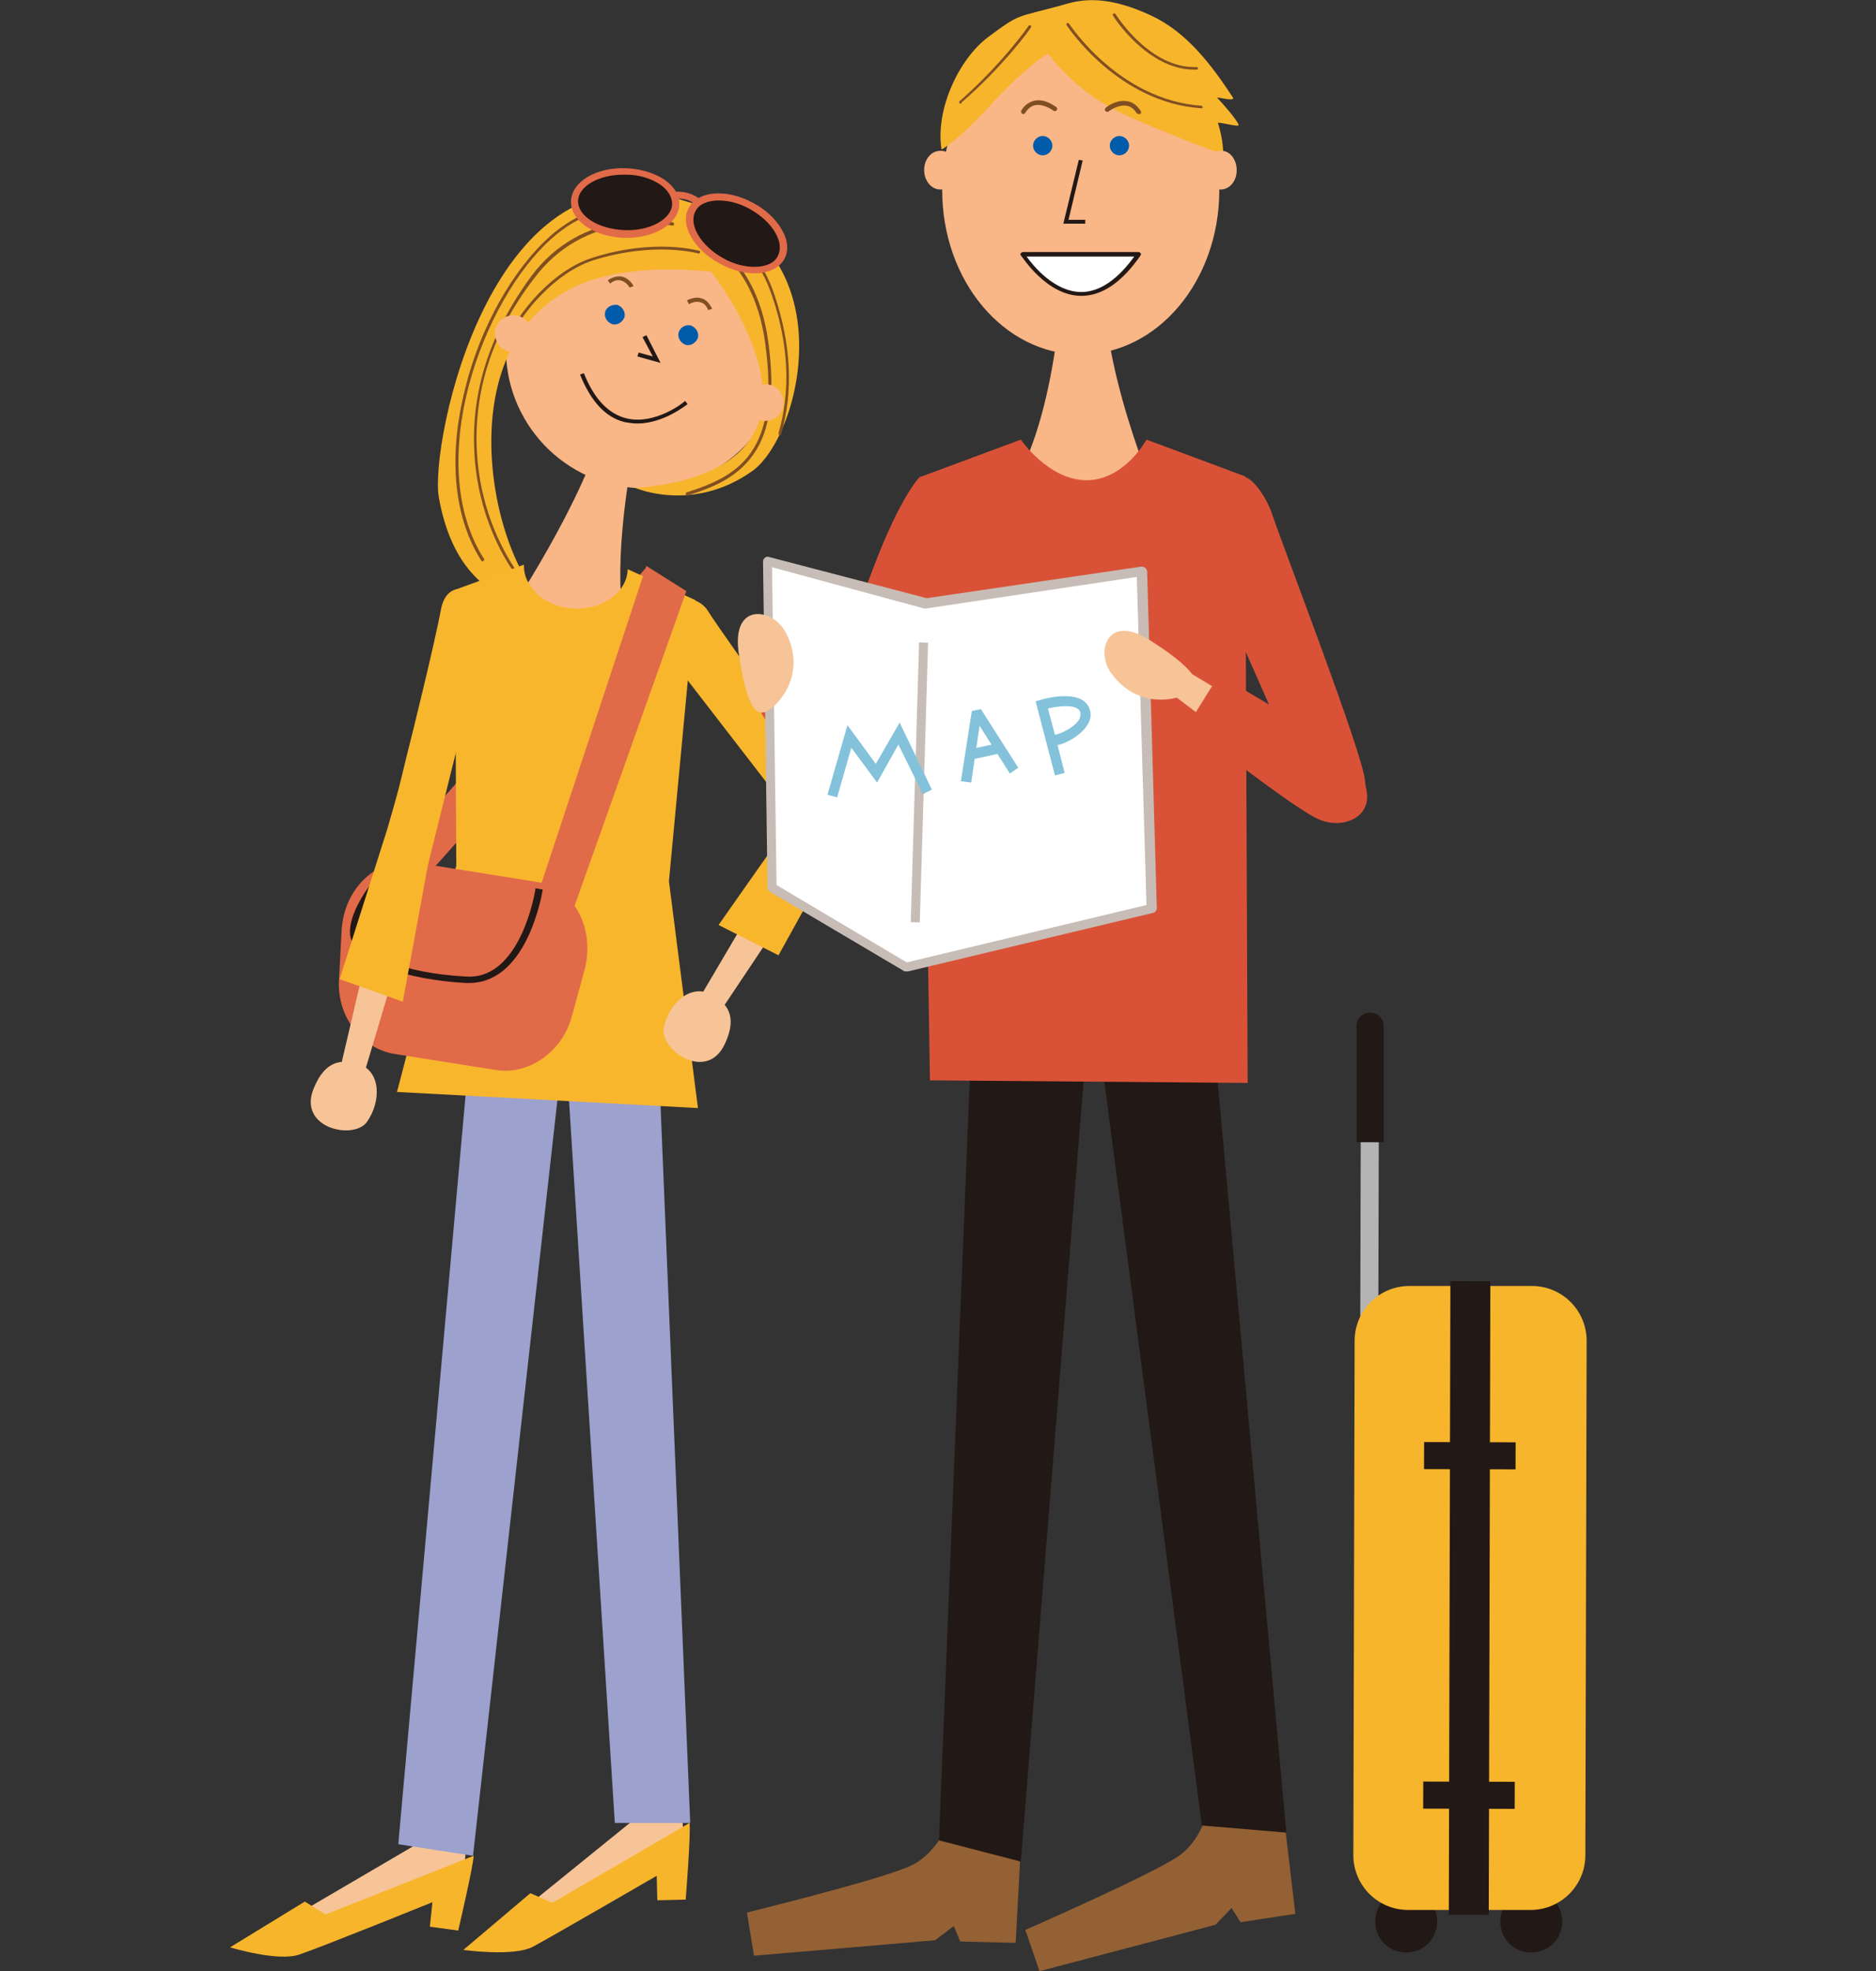 <?xml version="1.0" encoding="utf-8"?>
<!-- Generator: Adobe Illustrator 27.2.0, SVG Export Plug-In . SVG Version: 6.00 Build 0)  -->
<svg version="1.1" id="レイヤー_1" xmlns="http://www.w3.org/2000/svg" xmlns:xlink="http://www.w3.org/1999/xlink" x="0px"
	 y="0px" viewBox="0 0 291.1 305.8" style="enable-background:new 0 0 291.1 305.8;" xml:space="preserve">
<rect x="0" y="0" width="291.1" height="305.8" fill="#333333" stroke="none"/>
<style type="text/css">
	.st0{display:none;}
	.st1{display:inline;}
	.st2{fill:#1A1311;}
	.st3{fill:#F9B686;}
	.st4{fill:#FFFFFF;}
	.st5{fill:#5F5E5E;}
	.st6{fill:#D95237;}
	.st7{fill:#78B9AD;}
	.st8{fill:#FCA518;}
	.st9{fill:#6D3C17;}
	.st10{fill:#004B9E;}
	.st11{fill:#844D26;}
	.st12{fill:#191210;}
	.st13{fill:#8692C4;}
	.st14{display:none;fill:#C0A071;}
	.st15{fill:#F8B62D;}
	.st16{fill:#F7B52C;}
	.st17{fill:#804F21;}
	.st18{fill:#005BAB;}
	.st19{fill:#221815;}
	.st20{fill:#E16A49;}
	.st21{fill:#F7C498;}
	.st22{fill:#9CA1CD;}
	.st23{display:none;fill:#C8AF84;}
	.st24{fill:#B4B4B5;}
	.st25{fill:#946134;}
	.st26{fill:#C7BDB6;}
	.st27{fill:#83C2DA;}
</style>
<g id="グループ_855" transform="translate(-638.413 -2715.941)" class="st0">
	<g id="アートワーク_98" transform="translate(686.613 2879.928)" class="st1">
		<g id="グループ_491" transform="translate(-48.2 -139.928)">
			<g id="グループ_482" transform="translate(17.4)">
				<path id="パス_159431" class="st2" d="M11.8,7c0,3.3,4.3,6,9.5,6s9.5-2.7,9.5-6s-4.3-6-9.5-6S11.8,3.7,11.8,7z"/>
				<path id="パス_159432" class="st3" d="M25,39.2c0,0,0.5,24.4,7.2,35.7l-8.6,5.9l-10-5.9c0,0,7.5-22.5,6.2-35.8L25,39.2z"/>
				<g id="グループ_472" transform="translate(1.589 8.427)">
					<path id="パス_159433" class="st3" d="M0,22.4c0,11.8,9.6,21.4,21.4,21.4c11.8,0,21.4-9.6,21.4-21.4S33.2,1,21.4,1
						C9.6,1,0,10.6,0,22.4L0,22.4z"/>
				</g>
				<g id="グループ_478" transform="translate(1.422 22.236)">
					<g id="グループ_473" transform="translate(14.17 2.175)">
						<path id="パス_159434" class="st2" d="M11.8,2.5c0,0.8,0.7,1.5,1.5,1.5s1.5-0.7,1.5-1.5S14.1,1,13.3,1l0,0
							C12.4,1,11.8,1.7,11.8,2.5z"/>
						<path id="パス_159435" class="st2" d="M0,2.5C0,3.3,0.7,4,1.5,4S3,3.3,3,2.5C3,1.7,2.3,1,1.5,1C0.7,1,0,1.7,0,2.5z"/>
					</g>
					<path id="パス_159436" class="st2" d="M20.7,9.9h3.7l-3.2-3.6l-0.5,0.4L23,9.3h-2.3L20.7,9.9z"/>
					<g id="グループ_474" transform="translate(12.888 13.48)">
						<path id="パス_159437" class="st4" d="M0.3,1.3c8.8,11.5,16.7,0,16.7,0H0.3z"/>
						<path id="パス_159438" class="st2" d="M8.5,6.8c5.1,0,8.6-5,8.7-5.2c0.1-0.1,0.1-0.3-0.1-0.5C17.1,1,17.1,1,17,1H0.3
							C0.1,1,0,1.1,0,1.3c0,0.1,0,0.1,0.1,0.2C2.7,5,5.6,6.8,8.5,6.8z M16.4,1.7c-1,1.3-4,4.5-7.8,4.5C5.9,6.1,3.4,4.6,1,1.7H16.4z"
							/>
					</g>
				</g>
				<g id="グループ_479" transform="translate(0 29.965)">
					<path id="パス_159439" class="st3" d="M40.3,3.9c0,1.6,1.3,2.8,2.8,2.8S46,5.4,46,3.8C46,2.3,44.7,1,43.1,1
						C41.5,1,40.3,2.3,40.3,3.9C40.3,3.8,40.3,3.9,40.3,3.9z"/>
					<path id="パス_159440" class="st3" d="M0,3.9c0,1.6,1.3,2.8,2.8,2.8c1.6,0,2.8-1.3,2.8-2.8C5.7,2.3,4.4,1,2.8,1
						C1.3,1,0,2.3,0,3.9C0,3.8,0,3.9,0,3.9z"/>
				</g>
				<g id="グループ_480" transform="translate(14.643 19.851)">
					<path id="パス_159441" class="st2" d="M0.5,2.5C0.8,2,1.4,1.7,2,1.7c0.6,0,1.2,0.3,1.6,0.7l0.5-0.4C3.5,1.4,2.7,1,1.9,1
						C1.1,1.1,0.4,1.5,0,2.1L0.5,2.5z"/>
					<path id="パス_159442" class="st2" d="M16.2,2.5l0.5-0.4c-0.4-0.6-1.1-1.1-1.9-1.1c-0.8,0-1.6,0.3-2.1,0.9l0.5,0.4l-0.2-0.2
						l0.2,0.2c0.4-0.4,1-0.7,1.6-0.7C15.3,1.7,15.8,2,16.2,2.5z"/>
				</g>
				<g id="グループ_481" transform="translate(1.034 7.53)">
					<path id="パス_159443" class="st2" d="M9.2,5.5c4.6,4.2,10.2,7.1,16.3,8.4c8.3,1.5,18.5,8.7,18.5,8.7S44.5,4.2,27.3,1.5
						C13.1-0.6,9.2,5.5,9.2,5.5z"/>
					<path id="パス_159444" class="st5" d="M40.5,12.3l0.1-0.4C32.5,9.6,24.8,6.2,17.7,1.6L17.5,2C24.6,6.5,32.4,10,40.5,12.3z"/>
					<path id="パス_159445" class="st2" d="M12.5,6.8c0,0-4.2,11.9-12.5,16.7c0,0,1.2-14.9,9.7-18.6L12.5,6.8z"/>
					<path id="パス_159446" class="st5" d="M38.9,8.4L39,7.9c-5.6-1.7-11-4-16.1-6.9l-0.2,0.4C27.8,4.3,33.2,6.6,38.9,8.4z"/>
					<path id="パス_159447" class="st5" d="M43.6,18.7l0.2-0.4c-6.2-3.3-12.6-6.2-19.3-8.6C15,6.3,12.8,3.1,12.8,3.1l-0.4,0.2
						c0.1,0.1,2.3,3.3,12,6.8C31,12.5,37.4,15.4,43.6,18.7z"/>
					<path id="パス_159448" class="st5" d="M1,19.4C5.5,17.3,9.3,7.2,9.5,6.8L9.1,6.6C9,6.7,5.1,17,0.8,19L1,19.4z"/>
				</g>
				<path id="パス_159449" class="st5" d="M29.3,5.8c0.3,0,0.7,0,1,0l0-0.4C25.9,5.4,21.7,3.9,18.5,1l-0.3,0.3
					C21.2,4.1,25.2,5.6,29.3,5.8z"/>
				<path id="パス_159450" class="st5" d="M26.8,8.5c1.4,0,2.7-0.1,4-0.3l-0.1-0.4C18,9.3,14,3.2,14,3.2l-0.4,0.2
					c1,1.3,2.2,2.3,3.7,3C20.3,7.9,23.5,8.6,26.8,8.5z"/>
			</g>
			<g id="グループ_487" transform="translate(0 137.212)">
				<g id="グループ_484" transform="translate(0 1.493)">
					<path id="パス_159451" class="st6" d="M29.9,2.8L28.9,50l-0.8,73.3L2.5,140.6l7.7-1.6l24.9-9.1L37.9,49l3.9-48L29.9,2.8z"/>
					<g id="グループ_483" transform="translate(0 123.677)">
						<path id="パス_159452" class="st2" d="M11.1,9.7L0,17.6c0,0,7.6,1.7,10.8,0.4s19.9-9.3,19.9-9.3l-0.2,3.8l4.4,0.3
							c0,0,1.7-9.8,1.6-11.7L14.4,11.6L11.1,9.7z"/>
					</g>
				</g>
				<g id="グループ_486" transform="translate(39.492)">
					<path id="パス_159453" class="st6" d="M11.8,3.3L11,50.4l-2,73.3L33.9,142l-7.7-1.9L1.7,130l0.4-80.9L0,1L11.8,3.3z"/>
					<g id="グループ_485" transform="translate(0.573 123.79)">
						<path id="パス_159454" class="st2" d="M25.1,10.7L35.8,19c0,0-7.7,1.4-10.8,0S5.5,8.8,5.5,8.8l0,3.8l-4.4,0.1
							c0,0-1.3-9.9-1.1-11.7l21.7,11.4L25.1,10.7z"/>
					</g>
				</g>
			</g>
			<g id="グループ_489" transform="translate(5.923 69.11)">
				<g id="グループ_488" transform="translate(0.951 65.358)">
					<path id="パス_159455" class="st3" d="M7.3,3.5L4.4,16.6l-3.2,0.7L2.6,1L7.3,3.5z"/>
					<path id="パス_159456" class="st3" d="M1.4,19.2c1.8,2.9,7.2,3.5,6-3.1S4.8,7.3,3.1,8.5C-0.2,11.1-1,15.7,1.4,19.2z"/>
				</g>
				<path id="パス_159457" class="st7" d="M10.3,73.3L0,70.7c0,0,8.3-37,9.4-41.8c0.9-3.9,3.5-19.4,4.4-25.2
					C14.1,2.5,14.9,1.5,16,1l1.7,9.1L10.3,73.3z"/>
			</g>
			<g id="グループ_490" transform="translate(56.487 61.841)">
				<path id="パス_159458" class="st3" d="M21.9,18.7l4.2-6.7c-0.8-1.8-0.8-4,0.2-5.8c2.3-3.7,3.5-5.7,4.3-5.2
					c0.4,0.2-1.2,4.8-1.2,4.8c2.1-1.3,4.2-2.5,6.4-3.5c0.8-0.4,1.5-0.2,1.2,0.7c-0.2,0.5-4.4,3.7-4.4,3.7s5.6-4,6.3-2.6
					c0.4,0.7-5.3,3.9-5.3,4c1-0.1,6-3.4,6.2-2.3c0.1,0.9-3.7,2.8-5.4,3.8c1.3-0.2,4.4-2,4.7-1.3c0.4,0.8-6.7,5.4-9.8,5.3
					c-0.3,0-3.5,7.9-3.5,7.9C24.5,20.8,23.1,19.9,21.9,18.7z"/>
				<path id="パス_159459" class="st7" d="M10.2,51.5l5.3-7.5c0,0-2.2-5.9-3.8-10.6C10.4,29.6,6,16.2,4.4,10.6
					C4,9.5,3.2,8.6,2.1,8.1L0,21.4L10.2,51.5z"/>
				<path id="パス_159460" class="st7" d="M19.9,15.5c0,0-8.6,29.6-10,34.9c-0.5,1.9,3.7,7.2,6,3.7s13.5-34.6,13.5-34.6L19.9,15.5
					z"/>
			</g>
			<path id="パス_159461" class="st7" d="M21.8,119.2V70.1l10.5-5c0.1,3.7,2.9,6.7,6.5,7.3l1.6,5.2l1.6-5.2
				c3.6-0.6,6.2-3.6,6.4-7.3l10.6,5v50.2l6.5,59.6h-50L21.8,119.2z"/>
		</g>
	</g>
	<g id="アートワーク_102" transform="translate(830.562 2868.214)" class="st1">
		<g id="グループ_778" transform="translate(-98.965 -152.273)">
			<g id="グループ_753" transform="translate(78.474)">
				<g id="グループ_739" transform="translate(77.656 73.756)">
					<g id="グループ_738" transform="translate(25.523 77.748)">
						<path id="パス_159798" class="st3" d="M0,3.6l3.1,5.6l4-1.1L4.2,1L0,3.6z"/>
						<path id="パス_159799" class="st3" d="M13.2,14.7c0.4,4-4.2,8.4-7.7,1.4S1.7,6.1,4.1,6C9,6,13,9.9,13.2,14.7z"/>
					</g>
					<path id="パス_159800" class="st6" d="M24.2,85l9.1-4.8c0,0-10.4-26.6-12.6-32.1c-1.8-4.5-8.8-34.9-11-41.5
						C9.2,5.1,7.1,1.3,5.3,1L0,15.3L10.6,52L24.2,85z"/>
				</g>
				<g id="グループ_741" transform="translate(0 10.419)">
					<g id="グループ_740" transform="translate(9.72)">
						<path id="パス_159801" class="st3" d="M0,18.6l2.1-6l4.2,0.5l-1.7,7.4L0,18.6z"/>
						<path id="パス_159802" class="st3" d="M11.3,5.5c-0.3-4-5.5-7.6-7.8-0.1S1.2,15.9,3.7,15.6C8.5,14.7,11.8,10.3,11.3,5.5z"/>
					</g>
					<path id="パス_159803" class="st6" d="M7.6,14.1l9,4.9l-2.2,31.6c0,0,22.2,11.9,24.3,13.3c1.4,0.9,3.3,17.6,1.5,17.9L0,54.2
						L7.6,14.1z"/>
				</g>
				<g id="グループ_748" transform="translate(33.531)">
					<path id="パス_159804" class="st3" d="M21.4,42.8c0,0-0.6,24.5-9.4,35.9l11.2,5.9l13-5.9c0,0-9.8-22.6-8-36L21.4,42.8z"/>
					<g id="グループ_742" transform="translate(2.705 3.994)">
						<path id="パス_159805" class="st3" d="M43,26.5c0,14.1-9.6,25.5-21.5,25.5S0,40.5,0,26.5S9.6,1,21.5,1S43,12.4,43,26.5z"/>
					</g>
					<path id="パス_159806" class="st8" d="M2.7,24.2c0,0,2.4-1.2,7.6-6.9c5.6-6.1,8.9-8,8.9-8C22,13,25.6,16,29.8,18.2
						c4.5,2.3,16.5,6.8,16.5,6.8c0-1.7-0.3-3.3-0.8-4.9c-0.1-0.3,3.3,0.7,3.2,0.3c-0.2-0.8-2.8-3.7-3.3-4.2
						c-0.3-0.3,2.9,0.7,2.4-0.1c-3.3-5-7.1-10.1-12.7-12.7c-3.2-1.5-7-2.7-10.6-2.3c-1.1,0.1-2.2,0.4-3.2,0.7
						c-7.3,2-6.4,1.2-11.4,4.9C5.3,10.1,1.7,17.9,2.7,24.2z"/>
					<g id="グループ_743" transform="translate(0 23.286)">
						<path id="パス_159807" class="st3" d="M5,4C4.7,5.4,3.4,6.3,2,6C0.6,5.7-0.3,4.4,0,3c0.2-1.2,1.3-2,2.5-2C4,1.2,5.1,2.5,5,4
							z"/>
						<path id="パス_159808" class="st3" d="M48.4,4c-0.3,1.4-1.6,2.3-3,2c-1.4-0.3-2.3-1.6-2-3c0.2-1.2,1.3-2,2.5-2
							C47.4,1.2,48.5,2.5,48.4,4z"/>
					</g>
					<path id="パス_159809" class="st9" d="M42.9,17.8L42.9,17.8C29.9,16.9,22.2,5,22.1,4.9c-0.1-0.1,0-0.2,0.1-0.3
						c0.1-0.1,0.2,0,0.3,0.1l0,0c0.1,0.1,7.7,11.8,20.5,12.7c0.1,0,0.2,0.1,0.2,0.2C43.2,17.7,43.1,17.8,42.9,17.8L42.9,17.8
						L42.9,17.8z"/>
					<path id="パス_159810" class="st9" d="M41.8,11.8c-7.3,0-12.6-8.3-12.6-8.4c-0.1-0.1,0-0.2,0.1-0.3s0.2,0,0.3,0.1
						c0.1,0.1,5.3,8.4,12.6,8.2c0.1,0,0.2,0.1,0.2,0.2c0,0.1-0.1,0.2-0.2,0.2C42,11.8,41.9,11.8,41.8,11.8z"/>
					<path id="パス_159811" class="st9" d="M5.6,17.1c-0.1,0-0.2-0.1-0.2-0.2c0-0.1,0-0.1,0.1-0.2c4-3.5,7.6-7.4,10.7-11.6
						c0.1-0.1,0.2-0.1,0.3-0.1c0.1,0.1,0.1,0.2,0.1,0.3c0,0,0,0,0,0C13.4,9.6,9.8,13.5,5.8,17C5.7,17,5.7,17.1,5.6,17.1z"/>
					<g id="グループ_747" transform="translate(14.908 15.631)">
						<g id="グループ_744" transform="translate(1.943 5.431)">
							<path id="パス_159812" class="st10" d="M3,2.5C3,3.4,2.3,4,1.5,4C0.7,4,0,3.4,0,2.5C0,1.7,0.7,1,1.5,1C2.3,1,3,1.7,3,2.5z"
								/>
							<path id="パス_159813" class="st10" d="M14.9,2.5c0,0.8-0.7,1.5-1.5,1.5c-0.8,0-1.5-0.7-1.5-1.5c0-0.8,0.7-1.5,1.5-1.5
								C14.2,1,14.9,1.7,14.9,2.5L14.9,2.5z"/>
						</g>
						<path id="パス_159814" class="st2" d="M10,20H6.6L9,10.1l0.6,0.2l-2.2,9.1H10V20z"/>
						<g id="グループ_745" transform="translate(0 23.421)">
							<path id="パス_159815" class="st4" d="M0.3,1.3c0,0,8.5,13.8,17.9,0H0.3z"/>
							<path id="パス_159816" class="st2" d="M9.4,7.8L9.4,7.8C4,7.8,0.2,1.8,0,1.5C0,1.3,0,1.1,0.2,1.1C0.2,1,0.3,1,0.3,1h17.9
								c0.2,0,0.3,0.1,0.3,0.3c0,0.1,0,0.1-0.1,0.2C15.7,5.7,12.6,7.8,9.4,7.8z M0.9,1.7c1,1.4,4.3,5.5,8.5,5.5l0,0
								c2.8,0,5.6-1.8,8.2-5.5H0.9z"/>
						</g>
						<g id="グループ_746" transform="translate(0.094)">
							<path id="パス_159817" class="st9" d="M0.3,3C0.1,3,0,2.9,0,2.7c0-0.1,0-0.1,0.1-0.2C0.5,1.7,1.2,1.2,2.1,1
								c1.2-0.1,2.4,0.3,3.3,1c0.1,0.1,0.1,0.3,0,0.5C5.3,2.6,5.1,2.7,5,2.6C4.2,2,3.2,1.6,2.2,1.7C1.5,1.8,1,2.3,0.6,2.9
								C0.5,3,0.4,3,0.3,3z"/>
							<path id="パス_159818" class="st9" d="M18.2,3c-0.1,0-0.2-0.1-0.3-0.1c-0.3-0.6-0.9-1-1.6-1.2c-1,0-2,0.3-2.8,0.9
								c-0.2,0.1-0.4,0-0.4-0.1c-0.1-0.1-0.1-0.3,0-0.4c0.9-0.7,2.1-1.1,3.3-1c0.9,0.2,1.6,0.7,2.1,1.5c0.1,0.2,0.1,0.4-0.1,0.4
								C18.4,3,18.3,3,18.2,3L18.2,3z"/>
						</g>
					</g>
				</g>
				<g id="グループ_750" transform="translate(11.457 158.979)">
					<g id="グループ_749" transform="translate(0 120.966)">
						<path id="パス_159819" class="st11" d="M31.5,1c0,0-1.7,6.7-6.5,9.1S0,18.3,0,18.3l1.3,6.6l28-3.5l2.8-2.3l1.1,2.4l8.6-0.1
							L42.1,1L31.5,1z"/>
					</g>
					<path id="パス_159820" class="st12" d="M42.1,129.6l-12.8-2.8L29.4,1l17.9,0.5L42.1,129.6z"/>
				</g>
				<g id="グループ_752" transform="translate(61.41 159.662)">
					<g id="グループ_751" transform="translate(14.723 120.763)">
						<path id="パス_159821" class="st11" d="M10.5,1c0,0,2.3,6.5,7.2,8.5s25.6,6.2,25.6,6.2l-0.8,6.7l-28.2-1.3l-3-2l-0.9,2.4
							l-8.6,0.5L0,1.8L10.5,1z"/>
					</g>
					<path id="パス_159822" class="st12" d="M15.3,130.2l12.5-3.8L17.8,1L0,2.9L15.3,130.2z"/>
				</g>
				<path id="パス_159823" class="st6" d="M83.6,168.7l-49.2-0.4l-1.5-93.5L48.5,69c0,0,4.3,6.3,10.2,6.3s9.3-6.3,9.3-6.3
					l15.2,5.7L83.6,168.7z"/>
			</g>
			<g id="グループ_777" transform="translate(0 29.639)">
				<path id="パス_159824" class="st3" d="M42.5,33.2c0,0-0.5,24.5-7.3,35.9l8.6,5.9l10-5.9c0,0-7.6-22.6-6.2-36L42.5,33.2z"/>
				<g id="グループ_754" transform="translate(23.041 2.277)">
					<path id="パス_159825" class="st3" d="M43,22.5C43,34.4,33.4,44,21.5,44S0,34.4,0,22.5S9.6,1,21.5,1l0,0
						C33.4,1,43,10.6,43,22.5z"/>
				</g>
				<g id="グループ_755" transform="translate(33.976)">
					<path id="パス_159826" class="st8" d="M23.2,18c17.7,14.6-4,42.2-9.8,49c0,0,13.8,5.1,21.9-11.7C38.9,48,42.4-1,10.3,1.1
						L0,10C0,10,15,11.2,23.2,18z"/>
					<path id="パス_159827" class="st9" d="M25.1,63c-0.1,0-0.2-0.1-0.2-0.2c0-0.1,0-0.1,0.1-0.2c5.8-5.2,9.4-14.3,9.9-24.8
						c0.5-9.8-1.7-19.4-5.8-25.7C25.4,6.5,19.2,3.1,12.5,3c-0.1,0-0.2-0.1-0.2-0.2c0-0.1,0.1-0.2,0.2-0.2c6.8,0,13.2,3.5,16.9,9.3
						c4.2,6.4,6.3,16.1,5.9,26c-0.5,10.6-4.2,19.8-10,25.1C25.2,63,25.1,63,25.1,63z"/>
					<path id="パス_159828" class="st9" d="M20.6,63.7c-0.1,0-0.2-0.1-0.2-0.2c0,0,0-0.1,0-0.1c0.4-0.6,0.9-1.3,1.4-2
						C27.9,53,38.1,39,30.1,18.7C25.4,6.4,13,5.2,11.6,5.1c-0.1,0-0.2-0.1-0.2-0.2s0.1-0.2,0.2-0.2C13,4.7,25.7,6,30.5,18.5
						c8,20.6-2.2,34.7-8.4,43.1c-0.5,0.7-1,1.4-1.4,2C20.7,63.7,20.6,63.7,20.6,63.7z"/>
				</g>
				<path id="パス_159829" class="st8" d="M30.4,17.4C16.1,34.2,31,42.6,40.3,45.9c-6.4,0.5-12.7-2.2-16.7-7.3
					c-6.2-7.5-5-38.5,21.1-37.6l0.8,4.5C39.8,8.5,34.6,12.5,30.4,17.4z"/>
				<path id="パス_159830" class="st9" d="M32.4,44.9c0,0-0.1,0-0.1,0c-3.9-2.5-6.8-4.9-8.2-8.7c-1.6-4.4-0.8-10.2,2.4-17.6
					c2.9-6.6,6.8-9.9,9.6-11.5c1.7-1,3.5-1.6,5.5-1.8c0.1,0,0.2,0.1,0.2,0.2c0,0.1-0.1,0.2-0.2,0.2c-0.1,0-9.3,0.6-14.7,13
					c-6.9,16-1.3,21.3,5.6,25.8c0.1,0.1,0.1,0.2,0.1,0.3C32.5,44.9,32.4,44.9,32.4,44.9L32.4,44.9z"/>
				<g id="グループ_761" transform="translate(22.923 16.155)">
					<g id="グループ_757" transform="translate(14.192 2.186)">
						<g id="グループ_756">
							<path id="パス_159831" class="st10" d="M3,2.5C3,3.4,2.3,4,1.5,4S0,3.4,0,2.5C0,1.7,0.7,1,1.5,1C2.3,1,3,1.7,3,2.5z"/>
							<path id="パス_159832" class="st10" d="M14.9,2.5c0,0.8-0.7,1.5-1.5,1.5s-1.5-0.7-1.5-1.5c0-0.8,0.7-1.5,1.5-1.5
								C14.2,1,14.9,1.7,14.9,2.5L14.9,2.5z"/>
						</g>
					</g>
					<path id="パス_159833" class="st2" d="M22.4,10h-3.8l3.2-3.6l0.5,0.4l-2.3,2.5h2.3V10z"/>
					<path id="パス_159834" class="st2" d="M21.7,20.3h-0.2c-5-0.1-8.5-5.1-8.6-5.3l0.5-0.4c0,0,3.4,4.9,8.1,5
						c2.8,0.1,5.6-1.6,8.2-5l0.5,0.4C27.6,18.6,24.7,20.3,21.7,20.3z"/>
				</g>
				<g id="グループ_762" transform="translate(36.161 13.758)">
					<path id="パス_159835" class="st9" d="M16.2,2.5c-0.3-0.5-0.9-0.8-1.5-0.9c-0.6,0-1.2,0.3-1.6,0.7l-0.5-0.4
						C13.2,1.4,14,1,14.8,1c0.8,0.1,1.5,0.5,1.9,1.1L16.2,2.5z"/>
					<path id="パス_159836" class="st9" d="M0.5,2.5L0,2.1C0.4,1.5,1.2,1.1,1.9,1c0.8,0,1.6,0.3,2.1,0.9L3.6,2.4
						C3.2,1.9,2.6,1.7,2,1.7C1.4,1.7,0.8,2,0.5,2.5z"/>
				</g>
				<g id="グループ_764" transform="translate(68.895 116.306)">
					<path id="パス_159837" class="st3" d="M0,2.1l5.3,21.4l3.9-0.1L5,1L0,2.1z"/>
					<g id="グループ_763" transform="translate(3.182 20.326)">
						<path id="パス_159838" class="st3" d="M1.4,10.3c1.9,2.9,10.7,1.4,8.4-5C8.2,0.8,5.6,0.6,3,1.3C-0.5,2.3-0.8,7,1.4,10.3z"/>
					</g>
				</g>
				<g id="グループ_767" transform="translate(9.094 136.642)">
					<g id="グループ_766" transform="translate(0 17.333)">
						<path id="パス_159839" class="st3" d="M23.7,3.3l1.8,25.3l2,73.6l-25,18.4l7.7-1.9l24.7-10.1l-0.4-81.3l1-26.2L23.7,3.3z"/>
						<g id="グループ_765" transform="translate(0 102.243)">
							<path id="パス_159840" class="st8" d="M10.8,10.8L0,19.1c0,0,7.7,1.4,10.8,0S30.5,8.9,30.5,8.9l0,3.8l4.4,0.1
								c0,0,1.3-9.9,1.1-11.8L14.2,12.5L10.8,10.8z"/>
						</g>
					</g>
					<path id="パス_159841" class="st13" d="M22.6,3L24.3,120l11.6,0.5L36.8,1L22.6,3z"/>
				</g>
				<g id="グループ_770" transform="translate(46.219 136.507)">
					<g id="グループ_769" transform="translate(2.035 18.534)">
						<path id="パス_159842" class="st3" d="M11.9,2.6l-0.4,25.3l2.2,73.6l26,17l-7.8-1.5l-25.2-8.7L2.5,27.1L0,1L11.9,2.6z"/>
						<g id="グループ_768" transform="translate(5.337 102.105)">
							<path id="パス_159843" class="st8" d="M25.7,9.3L36.9,17c0,0-7.6,1.9-10.8,0.6S6,8.6,6,8.6l0.3,3.8l-4.4,0.4
								c0,0-1.9-9.9-1.8-11.7l22.4,10.2L25.7,9.3z"/>
						</g>
					</g>
					<path id="パス_159844" class="st13" d="M14.3,2.2L19,120.4l-11.6,1.2L0,1L14.3,2.2z"/>
				</g>
				<g id="グループ_771" transform="translate(21.985 58.149)">
					<g>
						<path class="st14" d="M39.1,48.5L41.2,6L31.3,2C31,5.5,27.4,8.3,23,8.3c-4.4,0-8-2.8-8.4-6.3L4.6,6l2.2,43.4l0,0l-6,34.6
							l45.9-0.4L39.1,48.5L39.1,48.5z"/>
						<path class="st15" d="M0,84.7l6.1-35.3L3.9,5.6L15.2,1v0.5c0,3.4,3.5,6.1,7.7,6.1c4.2,0,7.7-2.7,7.7-6.1V1l11.2,4.6l-2.2,42.9
							l7.8,35.9L0,84.7z"/>
					</g>
					<path id="パス_159845_00000160178931602756607150000012716300201062110650_" class="st14" d="M0,84.7l6.1-35.3L3.9,5.6
						L15.2,1v0.5c0,3.4,3.5,6.1,7.7,6.1s7.7-2.7,7.7-6.1V1l11.2,4.6l-2.2,42.9l7.8,35.9L0,84.7z M4.6,6l2.2,43.4l0,0l-6,34.6
						l45.9-0.4l-7.6-35.2v0L41.2,6L31.3,2C31,5.5,27.4,8.3,23,8.3s-8-2.8-8.4-6.3L4.6,6z"/>
				</g>
				<g id="グループ_773" transform="translate(8.077 105.026)">
					<path id="パス_159846" class="st3" d="M4.4,1l10.3,19.5l-3,2.5L0,3.5L4.4,1z"/>
					<g id="グループ_772" transform="translate(9.73 18.276)">
						<path id="パス_159847" class="st3" d="M10.3,7c0.5,3.5-7.1,8.2-9.6,1.9c-1.8-4.4,0-6.3,2.4-7.5C6.4-0.2,9.8,3.1,10.3,7z"/>
					</g>
				</g>
				<g id="グループ_774" transform="translate(0 62.253)">
					<path id="パス_159848" class="st14" d="M10.7,56.4l-0.1-0.3C10.5,56,2.5,39.9,0.2,35c-0.5-0.8-0.3-1.8,0.4-2.3
						C2.9,30,20.8,7.4,23.9,2.9C24.8,1.8,26,1.2,27.3,1l0.1,0.6c-1.2,0.1-2.2,0.7-3,1.6C21.3,7.8,3.2,30.6,1.2,33.1l0,0l0,0
						c-0.3,0.2-0.7,0.6-0.3,1.5c2,4.6,9.1,18.7,10.2,20.9l8.9-4C18.6,49.7,12,39.3,9.1,34.8L9,34.6l18.4-21.8l0.5,0.4L9.8,34.7
						c3.3,5.1,10.7,16.8,10.8,16.9l0.2,0.3L10.7,56.4z"/>
					<g>
						<path class="st15" d="M26,2.1c-0.6,0.3-1.1,0.7-1.5,1.2C21.3,7.8,3.2,30.6,1.2,33.1l0,0l0,0c-0.3,0.2-0.7,0.6-0.3,1.5
							c2,4.6,9.1,18.7,10.2,20.9l8.9-4C18.6,49.7,12,39.3,9.1,34.8L9,34.6l17.5-20.7L26,2.1z"/>
					</g>
				</g>
				<path id="パス_159849" class="st9" d="M65,27.6c-0.1,0-0.2-0.1-0.2-0.2c-0.5-2.9-3.5-10.3-8.9-13.8
					c-8.3-5.4-15.4-5.3-15.4-5.3c-0.1,0-0.2-0.1-0.2-0.2c0-0.1,0.1-0.2,0.2-0.2c0,0,0,0,0,0c0.1,0,7.2-0.1,15.7,5.4
					c5.5,3.6,8.5,11.2,9.1,14.1C65.2,27.4,65.1,27.6,65,27.6C65,27.6,65,27.6,65,27.6z"/>
				<g id="グループ_775" transform="translate(21.444 23.924)">
					<path id="パス_159850" class="st3" d="M5.7,3.9c0,1.6-1.3,2.9-2.9,2.9S0,5.4,0,3.9S1.3,1,2.9,1C4.4,1,5.7,2.3,5.7,3.9
						C5.7,3.9,5.7,3.9,5.7,3.9z"/>
					<path id="パス_159851" class="st3" d="M46.2,3.9c0,1.6-1.3,2.9-2.9,2.9c-1.6,0-2.9-1.3-2.9-2.9S41.8,1,43.3,1l0,0
						C44.9,1,46.2,2.3,46.2,3.9C46.2,3.9,46.2,3.9,46.2,3.9z"/>
				</g>
				<g id="グループ_776" transform="translate(61.579 62.584)">
					<path id="パス_159852" class="st14" d="M6.8,65.8l-0.1-0.4C4.2,47.2,3.9,44.6,3.8,44.1l0,0L0,25.1L0.6,25l3.8,19.1v0
						C4.6,44.7,6.4,57.7,7.4,65l9.3-2.9l-6.2-23.2l-0.2-0.7C9,32.9,9,32.7,8,27.9C7.1,23.8,4.3,9.9,3.5,4.2C3.4,3,2.6,2.1,1.6,1.6
						L1.8,1C3.1,1.5,4,2.7,4.1,4.1C5,9.8,7.8,23.6,8.6,27.7c1,4.9,1,5.1,2.3,10.3l0.2,0.7l6.4,23.8L6.8,65.8z"/>
					<path class="st15" d="M7.4,65l9.3-2.9l-6.2-23.2l-0.2-0.7C9,32.9,9,32.7,8,27.9C7.1,23.8,4.3,9.9,3.5,4.2
						C3.4,3.3,2.9,2.5,2.3,2L1,26.7l3.5,17.3v0C4.6,44.7,6.4,57.7,7.4,65z"/>
				</g>
				<path id="パス_159853" class="st9" d="M20.9,32.1c-0.1,0-0.2-0.1-0.2-0.2c-0.1-6.8,2.1-13.8,6.6-20.5
					c6.5-9.8,16.2-8.8,16.3-8.8c0.1,0,0.2,0.1,0.2,0.2c0,0.1-0.1,0.2-0.2,0.2C43.5,3,34,2,27.6,11.6c-4.5,6.7-6.7,13.5-6.5,20.3
					C21.1,32,21,32.1,20.9,32.1C20.9,32.1,20.9,32.1,20.9,32.1L20.9,32.1z"/>
			</g>
		</g>
	</g>
</g>
<g>
	<g>
		<g>
			<path class="st3" d="M99.8,62.8c0,0-6,23.8-2.4,36.6l-9.9,3.4l-8.1-8.4c0,0,13.3-19.8,15.5-33.2L99.8,62.8z"/>
			<g>
				<path class="st3" d="M79.3,48.5C76.1,60,82.9,71.8,94.4,75c11.5,3.1,23.3-3.6,26.4-15.1c3.1-11.5-3.6-23.3-15.1-26.4
					C94.2,30.3,82.4,37,79.3,48.5z"/>
			</g>
			<path class="st16" d="M115.6,50.8c9.4,20-7.2,24.2-17,24.9c0,0,8.9,3.9,18.1-2.6c7.9-5.6,15-35.9-10.5-41.9l-2,4.1
				C104.1,35.3,111.1,41.1,115.6,50.8z"/>
			<path class="st17" d="M106.6,76.9c-0.1,0-0.2-0.1-0.2-0.2c0-0.1,0-0.2,0.1-0.3c7.9-2.5,14.7-6.1,12.2-23.4
				c-1.9-13.5-10.6-16.4-10.7-16.5c-0.1,0-0.2-0.2-0.1-0.3c0-0.1,0.2-0.2,0.3-0.1c0.1,0,2.3,0.8,4.8,3.2c2.3,2.3,5.2,6.4,6.2,13.6
				c1.1,8,0.4,13.8-2.3,17.6C114.5,73.9,111.1,75.5,106.6,76.9C106.6,76.9,106.6,76.9,106.6,76.9z"/>
			<g>
				<g>
					<path class="st18" d="M105.3,51.6c-0.2,0.8,0.3,1.6,1.1,1.9c0.8,0.2,1.6-0.3,1.9-1.1c0.2-0.8-0.3-1.6-1.1-1.9
						C106.4,50.3,105.5,50.8,105.3,51.6z"/>
					<path class="st18" d="M93.9,48.4c-0.2,0.8,0.3,1.6,1.1,1.9c0.8,0.2,1.6-0.3,1.9-1.1c0.2-0.8-0.3-1.6-1.1-1.9
						C95,47.2,94.1,47.6,93.9,48.4z"/>
				</g>
				<polygon class="st19" points="102.5,56.3 98.9,55.3 99.1,54.7 101.3,55.3 99.7,52.3 100.3,52 				"/>
				<path class="st19" d="M98.9,65.7c-0.6,0-1.3-0.1-1.9-0.2c-3-0.7-5.3-3.2-7-7.4l0.6-0.2c1.6,4,3.8,6.3,6.6,7
					c4.5,1.1,9.1-2.6,9.1-2.7l0.4,0.5C106.5,62.8,103,65.7,98.9,65.7z"/>
			</g>
			<g>
				<path class="st17" d="M97.7,44.6c0,0-0.5-0.9-1.4-1.1c-0.5-0.1-1.1,0-1.6,0.5l-0.4-0.5c0.7-0.5,1.5-0.7,2.2-0.6
					c1.2,0.3,1.8,1.4,1.8,1.5L97.7,44.6l0.3-0.2L97.7,44.6z"/>
				<path class="st17" d="M109.9,48.1c-0.3-0.7-0.7-1.1-1.2-1.2c-0.9-0.3-1.8,0.3-1.8,0.3l-0.3-0.6c0,0,1.2-0.7,2.3-0.3
					c0.7,0.2,1.2,0.8,1.6,1.6L109.9,48.1z"/>
			</g>
			<g>
				<g>
					<path class="st16" d="M89.6,44.3c-21,9.4-13,43.4-4.6,49.5c0,0-13.6,1.8-16.9-16.6c-1.5-8.1,8.1-56.4,38.5-45.9l7.6,11.3
						C114.2,42.7,99.4,39.9,89.6,44.3z"/>
					<path class="st17" d="M74.9,87.1c-0.1,0-0.1,0-0.2-0.1c-4.3-6.7-5.2-16.2-2.5-26.8c2.3-9.4,7.4-18.4,13.1-23.5
						c8.7-7.8,18.7-4.6,18.8-4.5c0.1,0,0.2,0.2,0.1,0.3c0,0.1-0.2,0.2-0.3,0.1c-0.1,0-9.8-3.2-18.3,4.4c-10.8,9.6-20,34.8-10.5,49.7
						c0.1,0.1,0,0.2-0.1,0.3C75,87.1,74.9,87.1,74.9,87.1z"/>
					<path class="st17" d="M80.2,89.2c-0.1,0-0.1,0-0.2-0.1c-1.8-2.4-5.9-9.2-6.4-19c-0.5-9.5,2.5-18.6,8.8-27.2
						c8-10.8,20.6-8.7,22-8.4c0.1,0,0.2,0.1,0.2,0.3c0,0.1-0.1,0.2-0.3,0.2c-1.4-0.3-13.7-2.3-21.5,8.3C76.4,51.6,73.5,60.7,74,70
						c0.5,9.7,4.6,16.4,6.3,18.8c0.1,0.1,0,0.2,0,0.3C80.2,89.2,80.2,89.2,80.2,89.2z"/>
				</g>
				<path class="st17" d="M79.6,51.5C79.6,51.5,79.6,51.5,79.6,51.5c-0.2-0.1-0.2-0.2-0.2-0.3c1.3-2.7,6.2-9.2,12.5-11.2
					c9.6-3.1,16.5-1.1,16.6-1.1c0.1,0,0.2,0.2,0.1,0.3c0,0.1-0.2,0.2-0.3,0.1c-0.1,0-6.8-1.9-16.3,1.1c-6.1,2-11,8.4-12.2,11
					C79.8,51.5,79.7,51.5,79.6,51.5z"/>
				<g>
					<path class="st3" d="M116,61.7c-0.4,1.5,0.5,3.1,2,3.5c1.5,0.4,3.1-0.5,3.5-2c0.4-1.5-0.5-3.1-2-3.5
						C118,59.3,116.5,60.2,116,61.7z"/>
					<path class="st3" d="M76.9,51c-0.4,1.5,0.5,3.1,2,3.5c1.5,0.4,3.1-0.5,3.5-2c0.4-1.5-0.5-3.1-2-3.5
						C78.9,48.6,77.3,49.5,76.9,51z"/>
				</g>
			</g>
			<path class="st17" d="M121,67.5C121,67.5,121,67.5,121,67.5c-0.2,0-0.2-0.2-0.2-0.3c1.9-6.5,1.6-13.7-1-21.3
				c-3.6-10.9-13-12.5-13.1-12.5c-0.1,0-0.2-0.1-0.2-0.2c0-0.1,0.1-0.2,0.2-0.2c0.1,0,9.8,1.6,13.5,12.8c2.6,7.8,2.9,15,1,21.6
				C121.2,67.4,121.1,67.5,121,67.5z"/>
		</g>
		<polygon class="st20" points="58.2,135.8 62.8,139.7 105.2,92.2 100.4,87.9 		"/>
		<g>
			<g>
				<polygon class="st21" points="71.5,187 70.7,212.3 65,285.9 38.2,301.6 46.1,300.6 71.7,293 79.8,211.9 83.6,186 				"/>
				<g>
					<path class="st16" d="M47.3,295l-11.6,7.1c0,0,7.5,2.3,10.8,1.1c3.3-1.1,20.6-8.1,20.6-8.1l-0.4,3.8l4.4,0.6
						c0,0,2.3-9.8,2.4-11.6L50.5,297L47.3,295z"/>
				</g>
			</g>
			<polygon class="st22" points="72.3,169.3 61.8,286.1 73.4,287.9 86.7,168.8 			"/>
		</g>
		<g>
			<g>
				<polygon class="st21" points="90.2,183.3 93.2,208.5 98.6,282.1 74.4,301.7 82,299.4 106.2,288.2 102.1,206.8 101.9,180.5 				
					"/>
				<g>
					<path class="st16" d="M82.3,293.7l-10.4,8.8c0,0,7.8,1.1,10.8-0.5c3-1.6,19.2-11,19.2-11l0.1,3.8l4.4-0.1c0,0,0.8-10,0.6-11.9
						l-21.3,12.4L82.3,293.7z"/>
				</g>
			</g>
			<polygon class="st22" points="87.9,164.5 95.4,282.8 107.1,282.8 102.1,161.9 			"/>
		</g>
		<g>
			<path class="st15" d="M70.8,134.3l-0.2-42.8l10.7-3.9c-0.1,3.6,3.3,6.6,7.8,6.8c4.4,0.2,8.2-2.5,8.3-6.1l10.5,4.8l-4.1,43.6
				l4.5,35.2l-46.7-2.5L70.8,134.3z"/>
			<path class="st23" d="M108.5,172.4l-47.5-2.6l9.4-35.5l-0.2-43l11.4-4.1l0,0.5c-0.1,3.4,3.2,6.3,7.5,6.5c4.3,0.2,7.8-2.4,8-5.8
				l0-0.5l11.1,5.1l-4.2,43.7L108.5,172.4z M61.9,169.2l45.9,2.5l-4.4-34.9l0,0l4.1-43.3l-9.8-4.5c-0.5,3.5-4.2,6.1-8.6,5.9
				c-4.4-0.2-7.9-3.1-8.1-6.7l-10.1,3.6l0.2,42.6L61.9,169.2z"/>
		</g>
		<g>
			<polygon class="st21" points="119.7,135.9 108.5,154.9 111.3,157.6 124,138.6 			"/>
			<g>
				<path class="st21" d="M103,159.5c-0.6,3.4,6.7,8.5,9.5,2.4c2-4.3,0.3-6.3-2.1-7.6C107.2,152.5,103.7,155.7,103,159.5z"/>
			</g>
		</g>
		<g>
			<path class="st15" d="M106.7,92.8c1.1,0.2,2.4,0.8,3.1,1.9c2.9,4.6,19.7,27.7,22,30.9c0.6,0.4,0.7,1,0.3,1.9
				c-2.5,4.9-11.3,20.7-11.3,20.7l-9.3-4.7c0,0,8.2-11.7,11.7-16.6l-17.3-22.4"/>
			<path class="st23" d="M120.9,148.7l-9.9-5l0.2-0.3c0.1-0.1,8-11.5,11.5-16.4l-17.1-22.2l0.5-0.4l17.4,22.6l-0.1,0.2
				c-3.1,4.4-10.1,14.4-11.5,16.3l8.7,4.4c1.2-2.1,8.9-15.9,11.1-20.4c0.4-0.9,0.1-1.3-0.2-1.5l0,0l0,0c-1.9-2.7-19-26.3-22-30.9
				c-0.6-0.9-1.5-1.5-2.9-1.8l0.1-0.6c1.5,0.3,2.7,1,3.3,2.1c2.9,4.6,19.9,28,21.9,30.9c0.4,0.3,1,1,0.3,2.3
				c-2.4,4.9-11.2,20.6-11.3,20.7L120.9,148.7z"/>
		</g>
		<polygon class="st20" points="83.3,139.2 88.6,142.1 106.5,91.7 100.3,87.8 		"/>
		<g>
			<path class="st20" d="M52.6,152.1c-0.3,5.7,3.6,10.6,8.6,11.4L77,166c5,0.8,10.2-2.8,11.7-8.2l2-7.3c1.7-6.4-1.6-12.8-7.5-13.7
				l-18.8-3c-6-0.9-11.1,4.1-11.4,10.7L52.6,152.1z"/>
			<path class="st19" d="M72.8,152.5c-0.2,0-0.3,0-0.5,0c-9-0.5-18.1-3.2-18-8c0.1-4.4,5.2-9.8,5.5-10l0.8,0.8
				c-0.1,0.1-5.1,5.3-5.2,9.3c-0.1,3.4,7.1,6.4,17,6.9c8.5,0.5,10.7-13.5,10.7-13.7l1.1,0.2c0,0.2-0.6,3.8-2.3,7.4
				C79.7,150,76.6,152.5,72.8,152.5z"/>
		</g>
		<g>
			<g>
				<polygon class="st21" points="62.7,145.8 56.4,166.9 52.6,166.6 57.8,144.4 				"/>
				<g>
					<path class="st21" d="M56.9,174.1c-2.1,2.8-10.8,0.9-8.2-5.3c1.8-4.4,4.4-4.5,7-3.7C59.1,166.2,59.2,170.9,56.9,174.1z"/>
				</g>
			</g>
			<g>
				<path class="st15" d="M71.1,115.3l-4.7,18.9c0,0.1-3.9,21.2-3.9,21.2l-9.8-3.5l7.4-23.3c1.7-5.9,1.7-5.9,2.9-10.9
					c1-3.9,4.4-17.7,5.5-23.5c0.3-1.3,1-2.5,2.4-2.8"/>
				<path class="st23" d="M62.7,155.8L52.3,152l7.5-23.6l0.2-0.6c1.5-5.2,1.5-5.4,2.7-10.2c1-4.1,4.4-17.8,5.5-23.5
					c0.3-1.7,1.3-2.8,2.7-3l0.1,0.6c-1.2,0.2-1.9,1-2.2,2.5c-1.1,5.7-4.5,19.4-5.5,23.5c-1.2,4.8-1.3,5-2.8,10.2l-0.2,0.7l-7.3,23
					l9.1,3.3c1.3-7.2,3.7-20.2,3.8-20.8l0-0.1l4.7-18.9l0.6,0.2l-4.7,18.9l0,0c-0.1,0.4-0.5,3-3.9,21.2L62.7,155.8z"/>
			</g>
		</g>
		<g>
			<g>
				<path class="st19" d="M107.4,32.5c-1.3,2.4,0.8,5.9,4.6,8c3.8,2.1,7.9,1.8,9.2-0.6c1.3-2.4-0.8-5.9-4.6-8
					C112.8,29.8,108.7,30.1,107.4,32.5z"/>
				<path class="st20" d="M117.1,42.4C117.1,42.4,117.1,42.4,117.1,42.4c-1.7,0-3.6-0.5-5.4-1.5c-4.1-2.2-6.3-6.1-4.8-8.7
					c0.8-1.4,2.4-2.2,4.6-2.2c1.7,0,3.6,0.5,5.4,1.5c1.9,1,3.5,2.5,4.4,4.1c1,1.7,1.1,3.3,0.4,4.6C120.9,41.6,119.2,42.4,117.1,42.4
					z M111.5,31.1c-1.7,0-3.1,0.6-3.6,1.7c-1.1,2.1,0.9,5.4,4.4,7.3c1.6,0.9,3.3,1.3,4.8,1.3h0c1.7,0,3.1-0.6,3.6-1.7
					c0.5-1,0.4-2.2-0.4-3.6c-0.8-1.4-2.2-2.7-4-3.7C114.7,31.5,113,31.1,111.5,31.1z"/>
			</g>
			<g>
				<path class="st19" d="M104.8,31.8c-0.1,2.7-3.7,4.7-8,4.6c-4.3-0.2-7.8-2.5-7.7-5.2c0.1-2.7,3.7-4.7,8-4.6
					C101.5,26.8,104.9,29.1,104.8,31.8z"/>
				<path class="st20" d="M97.3,36.9c-0.2,0-0.3,0-0.5,0c-4.7-0.2-8.3-2.7-8.2-5.7c0.1-3,3.9-5.3,8.6-5.1c2.2,0.1,4.2,0.7,5.8,1.7
					c1.6,1.1,2.5,2.5,2.4,4C105.3,34.6,101.7,36.9,97.3,36.9z M96.7,27.1c-3.8,0-6.9,1.8-7,4c-0.1,2.4,3.1,4.4,7.1,4.6
					c4,0.2,7.4-1.7,7.5-4c0-1.1-0.6-2.2-1.9-3.1c-1.4-0.9-3.2-1.5-5.2-1.5C97,27.1,96.8,27.1,96.7,27.1z"/>
			</g>
			<path class="st20" d="M108,31.8c-0.1-0.1-1.3-1.3-3.5-0.9l-0.2-1.1c2.8-0.4,4.4,1.2,4.5,1.2L108,31.8z"/>
		</g>
	</g>
	<g>
		<g>
			
				<rect x="161.9" y="209.7" transform="matrix(2.553838e-03 -1 1 2.553838e-03 0.815 423.032)" class="st24" width="101.2" height="2.8"/>
			<path class="st19" d="M210.5,159.2c0-1.2,0.9-2.1,2.1-2.1c1.2,0,2.1,0.9,2.1,2.1l0,18l-4.2,0L210.5,159.2z"/>
		</g>
		<g>
			<g>
				<path class="st19" d="M232.8,298.1c0,2.7,2.1,4.8,4.8,4.8c2.7,0,4.8-2.1,4.8-4.8c0-2.7-2.1-4.8-4.8-4.8
					C235,293.3,232.8,295.5,232.8,298.1z"/>
				<path class="st19" d="M213.4,298.1c0,2.7,2.1,4.8,4.8,4.8c2.7,0,4.8-2.1,4.8-4.8c0-2.7-2.1-4.8-4.8-4.8
					C215.5,293.3,213.4,295.4,213.4,298.1z"/>
			</g>
			<g>
				<g>
					<path class="st16" d="M210,287.8c0,4.7,3.8,8.5,8.5,8.5l19,0c4.7,0,8.5-3.8,8.5-8.5l0.2-79.8c0-4.7-3.8-8.5-8.5-8.5l-19,0
						c-4.7,0-8.5,3.8-8.5,8.5L210,287.8z"/>
					
						<rect x="178.9" y="244.8" transform="matrix(2.481285e-03 -1 1 2.481285e-03 -20.431 475.345)" class="st19" width="98.3" height="6.2"/>
				</g>
				
					<rect x="226" y="218.7" transform="matrix(2.524519e-03 -1 1 2.524519e-03 1.697 453.363)" class="st19" width="4.2" height="14.2"/>
				
					<rect x="225.9" y="271.4" transform="matrix(2.509228e-03 -1 1 2.509228e-03 -51.133 505.803)" class="st19" width="4.2" height="14.2"/>
			</g>
		</g>
	</g>
	<g>
		<g>
			<path class="st3" d="M164.9,41.9c0,0-0.6,24.6-9.4,36l11.2,5.9l13-5.9c0,0-9.8-22.6-8.1-36.1L164.9,41.9z"/>
			<g>
				<path class="st3" d="M189.2,29.5c0,14.1-9.6,25.5-21.5,25.5c-11.9,0-21.5-11.4-21.5-25.5c0-14.1,9.6-25.5,21.5-25.5
					C179.6,4,189.2,15.4,189.2,29.5z"/>
			</g>
			<path class="st16" d="M146.1,23.2c0,0,2.4-1.2,7.6-6.9c5.6-6.1,8.9-8,8.9-8s3.9,5.5,10.7,8.9c4.5,2.3,16.5,6.8,16.5,6.8
				s0.1-2-0.8-4.9c-0.1-0.3,3.3,0.7,3.2,0.3c-0.2-0.8-2.8-3.7-3.3-4.2c-0.3-0.3,2.9,0.7,2.4-0.1c-3.3-5-7.1-10.1-12.7-12.7
				c-3.2-1.5-7-2.7-10.6-2.3c-1.1,0.1-2.2,0.4-3.2,0.7c-7.3,2-6.4,1.2-11.4,4.9C148.8,9.1,145.1,17,146.1,23.2z"/>
			<g>
				<path class="st3" d="M148.4,26.4c0,1.7-1.1,3-2.5,3c-1.4,0-2.5-1.4-2.5-3c0-1.7,1.1-3,2.5-3C147.3,23.3,148.4,24.7,148.4,26.4z"
					/>
				<path class="st3" d="M191.9,26.4c0,1.7-1.1,3-2.5,3c-1.4,0-2.5-1.4-2.5-3c0-1.7,1.1-3,2.5-3C190.8,23.3,191.9,24.7,191.9,26.4z"
					/>
			</g>
			<path class="st17" d="M186.4,16.8C186.4,16.8,186.4,16.8,186.4,16.8C173.3,15.9,165.6,4,165.5,3.9c-0.1-0.1,0-0.2,0.1-0.3
				c0.1-0.1,0.2,0,0.3,0.1c0.1,0.1,7.7,11.8,20.5,12.7c0.1,0,0.2,0.1,0.2,0.2C186.6,16.7,186.6,16.8,186.4,16.8z"/>
			<path class="st17" d="M185.3,10.8c-7.3,0-12.6-8.3-12.6-8.4c-0.1-0.1,0-0.2,0.1-0.3c0.1-0.1,0.2,0,0.3,0.1
				c0.1,0.1,5.3,8.5,12.6,8.2c0.1,0,0.2,0.1,0.2,0.2c0,0.1-0.1,0.2-0.2,0.2C185.5,10.8,185.4,10.8,185.3,10.8z"/>
			<path class="st17" d="M149.1,16.1c-0.1,0-0.1,0-0.2-0.1c-0.1-0.1-0.1-0.2,0-0.3c6.5-5.7,10.7-11.6,10.7-11.7
				c0.1-0.1,0.2-0.1,0.3-0.1c0.1,0.1,0.1,0.2,0.1,0.3c0,0.1-4.2,6-10.8,11.7C149.2,16.1,149.1,16.1,149.1,16.1z"/>
			<g>
				<g>
					<path class="st18" d="M163.3,22.6c0,0.8-0.7,1.5-1.5,1.5s-1.5-0.7-1.5-1.5c0-0.8,0.7-1.5,1.5-1.5S163.3,21.8,163.3,22.6z"/>
					<path class="st18" d="M175.2,22.6c0,0.8-0.7,1.5-1.5,1.5c-0.8,0-1.5-0.7-1.5-1.5c0-0.8,0.7-1.5,1.5-1.5
						C174.5,21.1,175.2,21.8,175.2,22.6z"/>
				</g>
				<polygon class="st19" points="168.4,34.7 165,34.7 167.4,24.8 168,24.9 165.8,34.1 168.4,34.1 				"/>
				<g>
					<path class="st4" d="M158.7,39.4c0,0,8.5,13.8,18,0H158.7z"/>
					<path class="st19" d="M167.8,45.9C167.8,45.9,167.8,45.9,167.8,45.9c-5.4,0-9.2-6.1-9.4-6.3c-0.1-0.1-0.1-0.2,0-0.3
						c0.1-0.1,0.2-0.2,0.3-0.2h18c0.1,0,0.2,0.1,0.3,0.2c0.1,0.1,0,0.2,0,0.3C174.1,43.8,171,45.9,167.8,45.9z M159.3,39.8
						c1,1.4,4.3,5.5,8.5,5.5h0c2.8,0,5.6-1.9,8.2-5.5H159.3z"/>
				</g>
				<g>
					<path class="st17" d="M158.8,17.7c-0.1,0-0.1,0-0.2-0.1c-0.2-0.1-0.2-0.3-0.1-0.5c0.5-0.8,1.2-1.3,2.1-1.5c1.7-0.3,3.2,1,3.3,1
						c0.1,0.1,0.2,0.3,0.1,0.5c-0.1,0.1-0.3,0.2-0.5,0.1c0,0-1.4-1.1-2.8-0.9c-0.6,0.1-1.2,0.5-1.6,1.2
						C159,17.6,158.9,17.7,158.8,17.7z"/>
					<path class="st17" d="M176.7,17.7c-0.1,0-0.2-0.1-0.3-0.1c-0.4-0.7-1-1.1-1.6-1.2c-1.4-0.2-2.8,0.9-2.8,0.9
						c-0.1,0.1-0.3,0.1-0.5-0.1c-0.1-0.1-0.1-0.3,0.1-0.5c0.1-0.1,1.6-1.3,3.3-1c0.8,0.1,1.5,0.6,2.1,1.5c0.1,0.2,0.1,0.4-0.1,0.5
						C176.8,17.6,176.8,17.7,176.7,17.7z"/>
				</g>
			</g>
		</g>
		<path class="st6" d="M211.8,121c-0.6-4.8-12.2-34.8-14.5-41.5c-0.5-1.6-2.6-5.3-4.4-5.6l-5.3,14.3l16.5,37.4
			C204.1,125.6,212.9,129.4,211.8,121z"/>
		<g>
			<g>
				<path class="st25" d="M148.1,280.7c0,0-2,6.6-6.9,8.8c-4.9,2.2-25.3,7.2-25.3,7.2l1.1,6.7l28.1-2.4l2.9-2.2l1,2.4l8.6,0.2
					l1.1-20.4L148.1,280.7z"/>
			</g>
			<polygon class="st19" points="158.4,288.8 145.7,285.5 150.8,159.6 168.7,160.8 			"/>
		</g>
		<g>
			<g>
				<path class="st25" d="M188.1,278.1c0,0-0.8,6.9-5.3,9.9c-4.5,3-23.7,11.4-23.7,11.4l2.2,6.4l27.3-7.2l2.5-2.6l1.4,2.2l8.5-1.3
					l-2.4-20.3L188.1,278.1z"/>
			</g>
			<polygon class="st19" points="199.6,284.3 186.5,283.2 170.1,158.2 187.9,156.4 			"/>
		</g>
		<path class="st6" d="M193.6,168l-49.3-0.4l-1.5-93.6l15.6-5.8c0,0,4.3,6.3,10.2,6.3c5.9,0,9.3-6.3,9.3-6.3l15.3,5.7L193.6,168z"/>
		<g>
			<path class="st6" d="M142.8,73.9c0,0-3,2.8-7.4,14.5c-3.9,10.5-12.9,30.9-9.2,33c7.9,4.6,18.5-25.1,18.5-25.1L142.8,73.9z"/>
			<path class="st6" d="M121.9,104.3c0,0,9.9,10.7,9.9,12.6s-2.8,6.4-5.7,4.5c-2.9-1.9-8.8-12.2-8.8-12.2L121.9,104.3z"/>
		</g>
		<g>
			<g>
				<polygon class="st4" points="119.1,87.1 143.7,93.5 177.1,88.6 178.6,140.9 140.6,150 119.8,137.7 				"/>
				<path class="st26" d="M140.5,150.7c-0.1,0-0.2,0-0.3-0.1l-20.8-12.3c-0.2-0.1-0.3-0.4-0.3-0.6l-0.7-50.6c0-0.2,0.1-0.4,0.3-0.6
					c0.2-0.1,0.4-0.2,0.6-0.1l24.5,6.4l33.3-4.9c0.2,0,0.4,0,0.6,0.2c0.2,0.1,0.2,0.3,0.3,0.5l1.5,52.3c0,0.3-0.2,0.6-0.5,0.7
					l-38.1,9.1C140.7,150.7,140.6,150.7,140.5,150.7z M120.5,137.3l20.2,12l37.2-8.9l-1.5-50.9l-32.7,4.9c-0.1,0-0.2,0-0.3,0
					L119.8,88L120.5,137.3z"/>
			</g>
			
				<rect x="120.9" y="120.7" transform="matrix(2.974165e-02 -1 1 2.974165e-02 17.026 260.37)" class="st26" width="43.4" height="1.4"/>
			<g>
				<polygon class="st27" points="129.9,123.7 128.4,123.3 131.5,112.5 135.9,118.5 139.6,112.1 144.6,122.5 143.2,123.2 
					139.4,115.5 136.1,121.4 132.1,116 				"/>
				<g>
					<polygon class="st27" points="150.7,121.4 149.1,121.2 150.8,110.3 152.2,110 158,119.1 156.7,120 152,112.6 					"/>
					
						<rect x="150.5" y="115.9" transform="matrix(0.977 -0.212 0.212 0.977 -21.23 34.949)" class="st27" width="4.2" height="1.6"/>
				</g>
				<path class="st27" d="M163.7,120.3l-3-11.5l0.7-0.2c0.6-0.2,6.3-1.8,7.6,1.2c0.4,0.9,0.3,1.8-0.3,2.7c-1,1.6-3.2,2.8-4.6,3.1
					l1.1,4.3L163.7,120.3z M162.6,109.9l1.1,4.1c1-0.2,2.9-1.1,3.7-2.3c0.3-0.5,0.3-0.9,0.2-1.3
					C167.1,109.2,164.4,109.5,162.6,109.9z"/>
			</g>
		</g>
		<path class="st21" d="M121.8,97.9c-2-3.5-8.2-4.5-7.2,3.2c1.1,7.7,2.5,10.5,4.6,9.1C121.3,109,125.2,104,121.8,97.9z"/>
		<g>
			<polygon class="st21" points="189.5,107.3 184,104 181.1,107.1 187.2,111.7 			"/>
			<path class="st21" d="M172.4,104.4c-2.4-3.3-0.6-9.3,6-5.1c6.6,4.2,8.4,6.7,6.4,8C182.7,108.7,176.5,110.1,172.4,104.4z"/>
		</g>
		<path class="st6" d="M184.3,112.5l4.8-7.7c0,0,19.7,10.6,22.3,15.9c2.8,5.8-2.9,8.3-7,6.3C200.3,125.1,184.3,112.5,184.3,112.5z"
			/>
	</g>
</g>
</svg>

